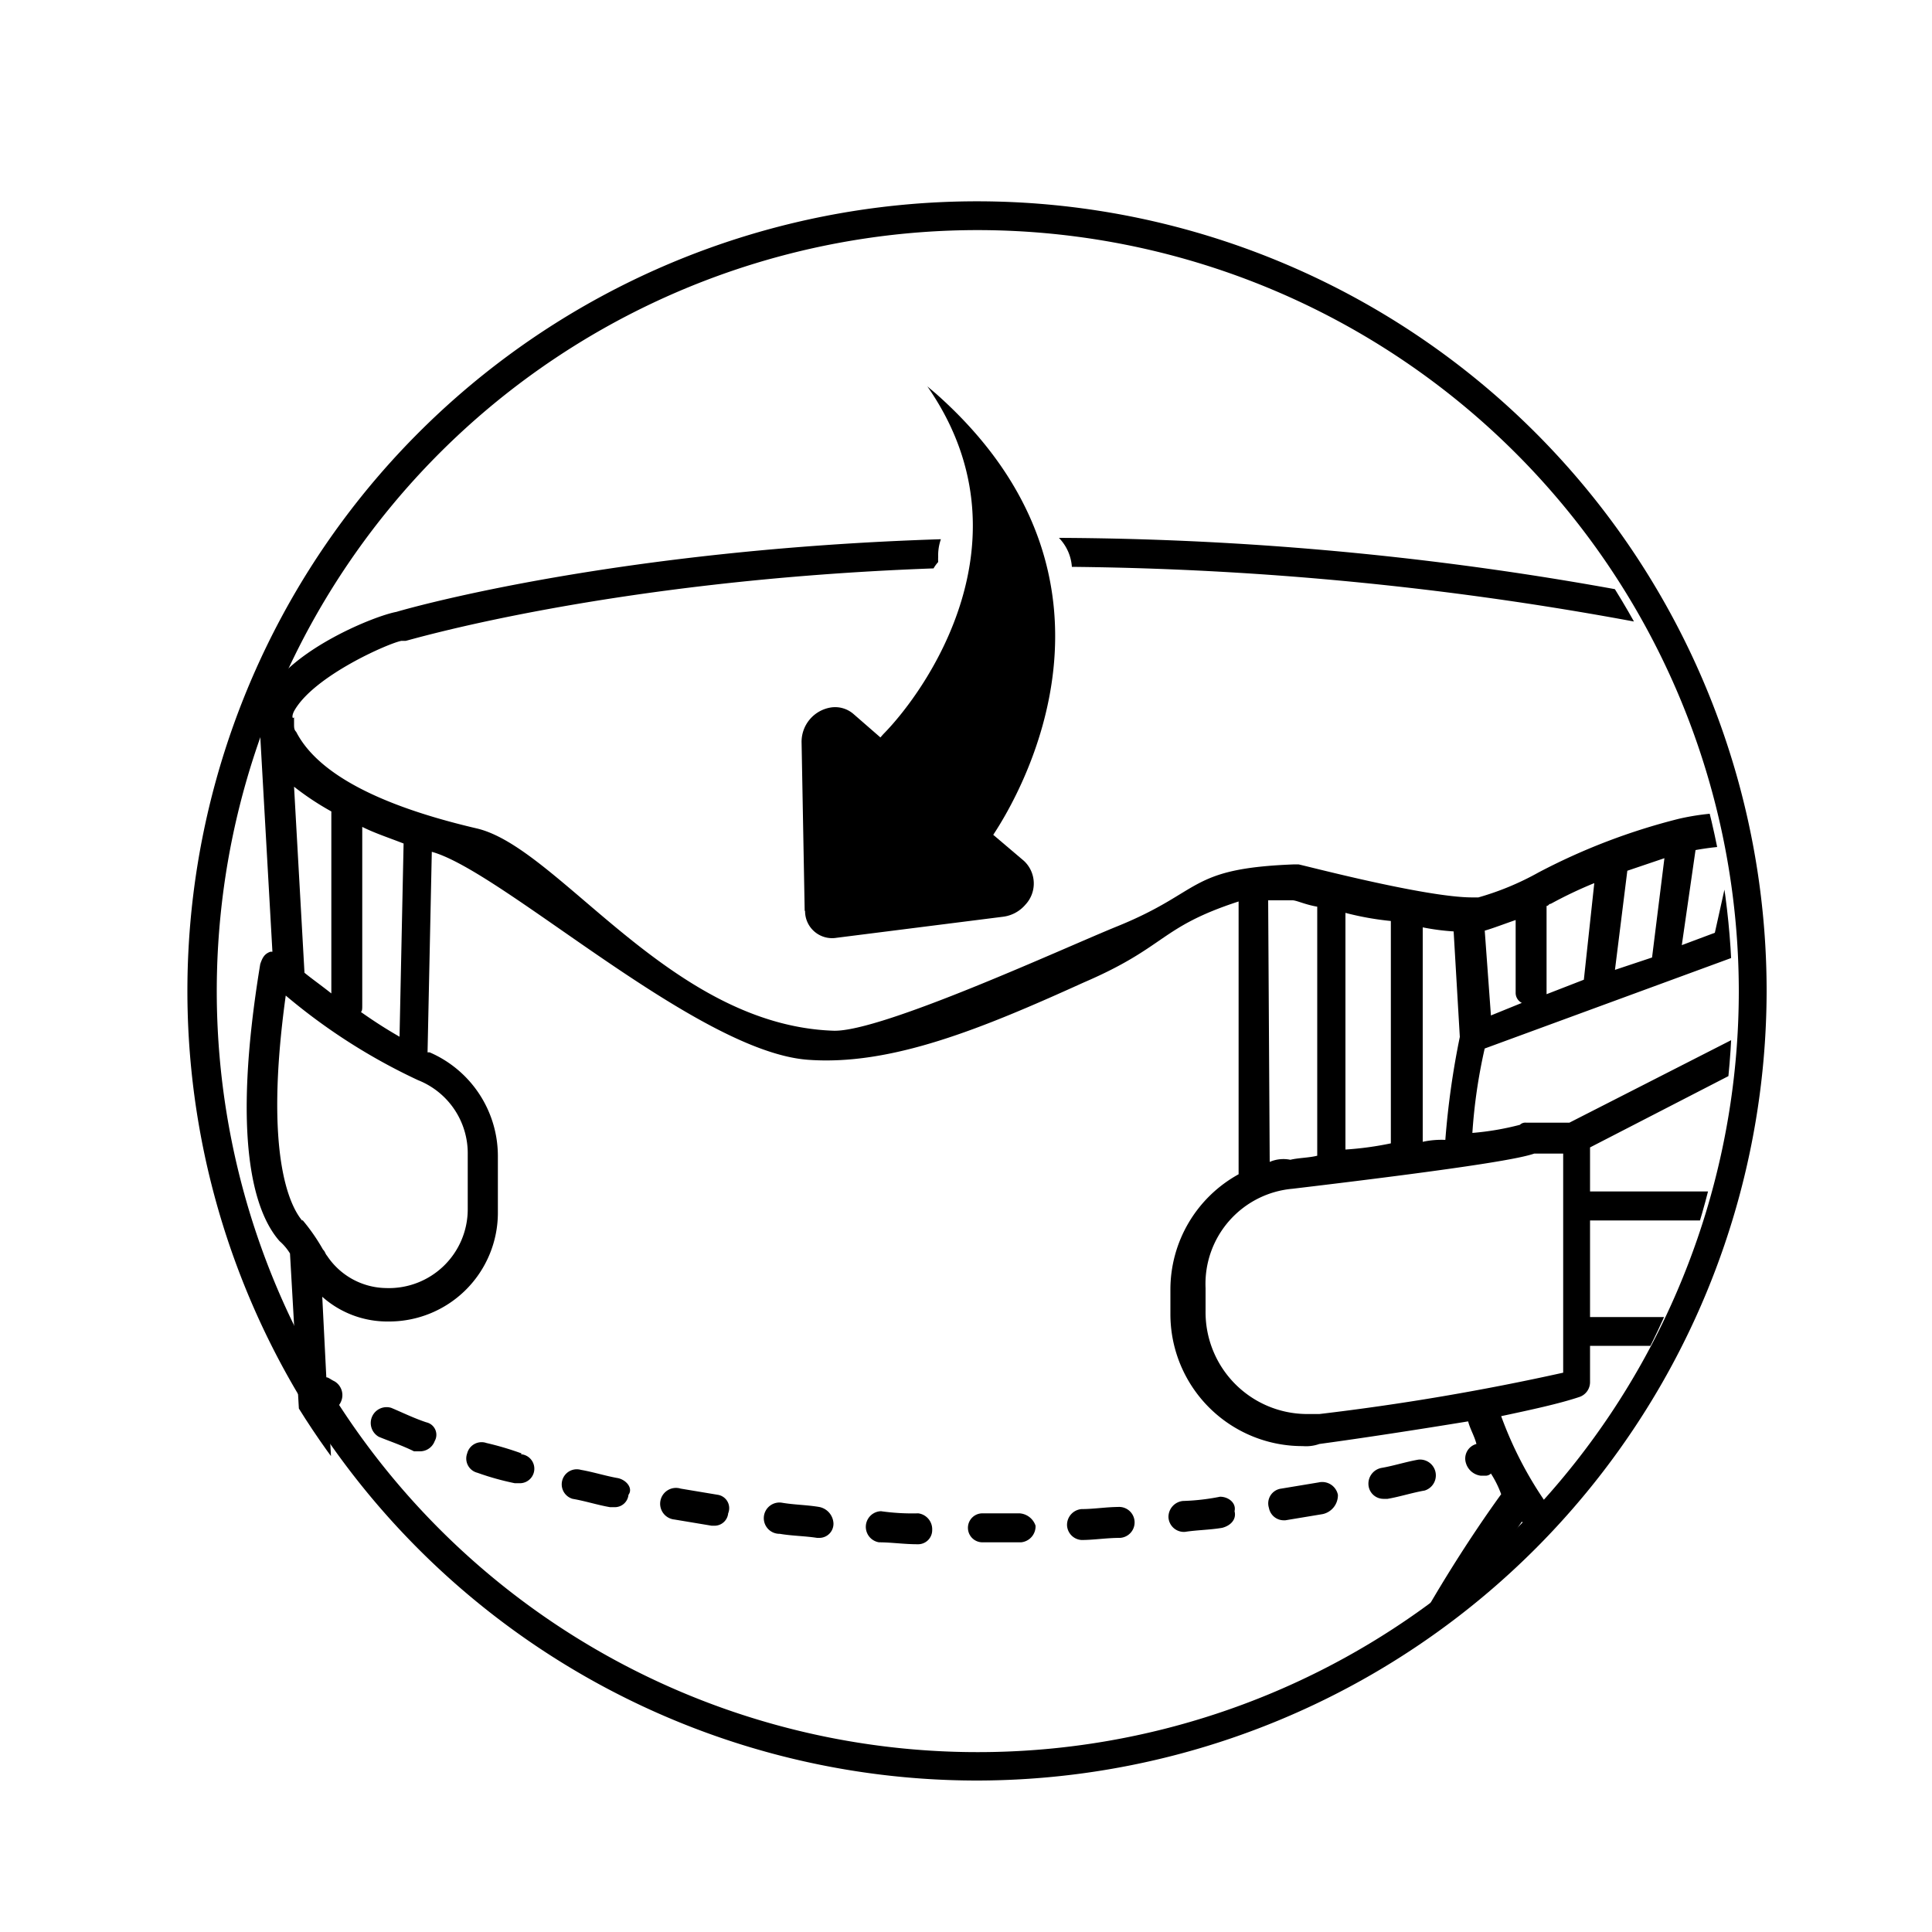 <svg id="Layer_1" data-name="Layer 1" xmlns="http://www.w3.org/2000/svg" xmlns:xlink="http://www.w3.org/1999/xlink" viewBox="0 0 100 100"><defs><style>.cls-1{fill:none;}.cls-2{clip-path:url(#clip-path);}</style><clipPath id="clip-path"><circle class="cls-1" cx="49.54" cy="51.72" r="40.12"/></clipPath></defs><path d="M50.58,92.16A40.87,40.87,0,1,1,91.44,51.29,40.91,40.91,0,0,1,50.58,92.16Zm0-80.25A39.39,39.39,0,1,0,90,51.29,39.42,39.42,0,0,0,50.58,11.91Z"/><g class="cls-2"><path d="M99,48.16c.22-.54,1-3.21,0-8.77,0-.22-.11-.43-.11-.75-1.17-4.5-8.45-6.74-8.77-6.85H90a165.34,165.34,0,0,0-35.19-3.95,2.39,2.39,0,0,1,.67,1.5,168.28,168.28,0,0,1,34.1,3.84c1.92.64,6.84,2.78,7.7,5.78,0,.21.11.32.11.53.21,2.36-2.14,4.92-6.64,7.71l.86-4.07a1.32,1.32,0,0,0-.11-.64.58.58,0,0,0-.53-.32c-.43,0-.86-.11-1.29-.11a12.62,12.62,0,0,0-2.78.32,32.58,32.58,0,0,0-7.27,2.78,14.48,14.48,0,0,1-3.11,1.29H76.2c-2.46,0-8.88-1.71-9-1.71H67c-5.56.21-4.69,1.39-9.18,3.21-2.74,1.11-12.2,5.48-14.68,5.4-8.45-.29-14.2-9.47-18.46-10.47-6-1.4-8.46-3.27-9.35-5-.11-.11-.11-.22-.11-.43v-.32c-.11.11-.11-.11,0-.32,1-1.82,4.92-3.53,5.56-3.64H21c.09,0,10.49-3.14,27.32-3.75a2,2,0,0,1,.24-.33,2.56,2.56,0,0,1,0-.27,2.55,2.55,0,0,1,.14-.91c-16.61.53-27.21,3.47-28.18,3.76-1.18.22-5.35,1.93-6.63,4.18a4.21,4.21,0,0,0-.43,1.07v1l.64,11.34H14c-.32.11-.42.32-.53.64-1.5,9.1-.32,12.84,1,14.34a2.78,2.78,0,0,1,.54.64l1.17,20.43a43.06,43.06,0,0,0,4.92,18.08c4.39,8.46,13.81,18.83,33.38,20.44a32.47,32.47,0,0,0,3.43.21c4.81,0,14.23-1.07,24.39-8.23C100.81,103.15,99,86.25,99,86A95.25,95.25,0,0,1,99,48.16ZM87.76,44a14.24,14.24,0,0,1,2-.22l-1,4.5-1.71.64Zm-3.53,1.07,1.92-.65-.64,5.14-1.92.64Zm-4.18,1.82c.11,0,.11-.11.22-.11a21.84,21.84,0,0,1,2.25-1.07l-.54,5-1.93.75Zm-1.6.74v3.75a.58.58,0,0,0,.32.53l-1.6.65-.32-4.39C77.27,48.05,77.81,47.84,78.45,47.62Zm-1.6,6.64,12.83-4.71h.11c3.85-2.14,6.42-4.17,7.81-6.31a11.33,11.33,0,0,1-.11,4.28v.1a99.86,99.86,0,0,0-.64,35.63,19.22,19.22,0,0,0-12-5.46h-.32a20.85,20.85,0,0,0-4.5,0A19.68,19.68,0,0,1,77.7,73.3c1.5-.32,3-.64,4.07-1a.81.81,0,0,0,.53-.75V69.66h6.63a.75.75,0,1,0,0-1.49H82.3v-5h6.63a.75.75,0,0,0,0-1.5H82.3V59.39l10.17-5.24a.79.79,0,1,0-.75-1.39L81.23,58.11H79a.4.4,0,0,0-.33.11,14.31,14.31,0,0,1-2.46.42A27.85,27.85,0,0,1,76.85,54.26ZM66.9,61.53c9.84-1.17,11.87-1.6,12.51-1.82h1.5V71.05a126.75,126.75,0,0,1-12.62,2.14h-.65a5.27,5.27,0,0,1-5.24-5.34V66.67A4.94,4.94,0,0,1,66.9,61.53ZM73.64,48a12,12,0,0,0,1.6.21l.32,5.46A42.9,42.9,0,0,0,74.81,59a4.59,4.59,0,0,0-1.17.1Zm-4-.75a15.11,15.11,0,0,0,2.35.42V59.18a16.66,16.66,0,0,1-2.35.32Zm-4-.65H66.9c.21,0,.64.22,1.28.33V59.82c-.43.11-1,.11-1.39.21a1.79,1.79,0,0,0-1.07.11ZM18.75,52v-9.2c.64.32,1.29.53,2.14.86l-.21,10c-.75-.43-1.39-.85-2-1.28C18.75,52.33,18.75,52.22,18.75,52ZM17.15,42v9.42c-.54-.43-1-.75-1.39-1.07l-.54-9.63A14.35,14.35,0,0,0,17.15,42Zm-1.5,21.19c-.64-.75-2-3.43-.86-11.66a30.75,30.75,0,0,0,6.85,4.38,4.07,4.07,0,0,1,2.57,3.85V62.6A4.08,4.08,0,0,1,20,66.67,3.73,3.73,0,0,1,16.93,65c-.1-.11-.1-.22-.21-.32A10,10,0,0,0,15.65,63.14ZM54.59,122.3c-15.19-1.28-26-7.81-32.2-19.58a42.54,42.54,0,0,1-4.71-17.44L17,73a.72.72,0,0,0,.64-.43.83.83,0,0,0-.32-1.07c-.21-.1-.32-.21-.43-.21l-.21-4.17a5.06,5.06,0,0,0,3.42,1.28,5.63,5.63,0,0,0,5.67-5.67V59.82a5.85,5.85,0,0,0-3.53-5.35h-.11l.22-10.38c3.65,1,13.66,10.29,19.42,10.76,4.35.34,9.1-1.63,14.33-4C60.4,49,60,48,64.11,46.66V60.78a6.81,6.81,0,0,0-3.53,6V68a6.83,6.83,0,0,0,6.85,6.85,2.07,2.07,0,0,0,.86-.11c2.35-.32,5.13-.75,7.7-1.17.11.42.32.74.43,1.17a.78.78,0,0,0-.54,1,.92.92,0,0,0,.75.64h.22a.39.39,0,0,0,.32-.11,5.32,5.32,0,0,1,.53,1.07c-2.25,3.1-14.66,21-9.63,34.13.11.21,1.39,4.49,7.28,6.63C64.11,123.8,54.7,122.3,54.59,122.3ZM77.38,117c-6.31-1.6-7.6-5.78-7.7-6C65.18,99.3,76,82.82,78.77,78.76c.11.1.22.32.32.43a1,1,0,0,0,.75.32,20.92,20.92,0,0,1,3.21-.22c-2.67,3.32-5.56,7-7.38,11.24a39.13,39.13,0,0,0-3.21,11.12c-.75,4.82,0,8.56,2.14,11.13a9.21,9.21,0,0,0,4.92,2.89C78.77,116.1,78,116.52,77.38,117Zm4.07-2.57a7.74,7.74,0,0,1-5.67-2.67c-1.82-2.14-2.47-5.46-1.82-9.84a40.3,40.3,0,0,1,3.1-10.81c1.93-4.28,4.81-7.92,7.6-11.45l.21-.32a17.38,17.38,0,0,1,12.41,7.06C97.49,88.28,97.92,103,81.45,114.38Z"/><path d="M37.15,77.37l-1.92-.32a.82.82,0,1,0-.32,1.6l1.92.32h.11a.71.71,0,0,0,.75-.64A.7.7,0,0,0,37.15,77.37Z"/><path d="M71.6,77.58h.22c.64-.11,1.28-.32,1.92-.43a.82.82,0,0,0-.32-1.6c-.64.11-1.28.32-1.92.43a.83.83,0,0,0-.65,1A.78.78,0,0,0,71.6,77.58Z"/><path d="M57.91,78c-.64,0-1.29.11-1.93.11a.82.82,0,0,0-.75.85.8.8,0,0,0,.75.75h0c.64,0,1.29-.11,2-.11a.8.8,0,0,0-.11-1.6Z"/><path d="M69.25,77.37a.83.83,0,0,0-1-.64l-1.93.32a.77.77,0,0,0-.64,1,.78.78,0,0,0,.75.64h.1l1.93-.32A1,1,0,0,0,69.25,77.37Z"/><path d="M63.15,77.47a11.41,11.41,0,0,1-1.92.22.83.83,0,0,0-.75.85.8.8,0,0,0,.75.75h.1c.64-.1,1.29-.1,1.93-.21.43-.11.75-.43.64-.86C64,77.79,63.58,77.47,63.15,77.47Z"/><path d="M52.77,78.33H50.85a.75.75,0,0,0,0,1.5h2a.83.83,0,0,0,.75-.86A.94.94,0,0,0,52.77,78.33Z"/><path d="M47.53,78.33a11.42,11.42,0,0,1-1.93-.11.81.81,0,0,0-.1,1.61c.64,0,1.28.1,2,.1h0a.73.73,0,0,0,.75-.74A.83.83,0,0,0,47.53,78.33Z"/><path d="M27,75.23a15.57,15.57,0,0,0-1.82-.54.77.77,0,0,0-1,.54.76.76,0,0,0,.53,1,13.92,13.92,0,0,0,1.93.54h.21a.75.75,0,0,0,.11-1.5Z"/><path d="M32,76.51c-.64-.11-1.29-.32-1.93-.43a.78.78,0,0,0-.43,1.5c.65.11,1.29.32,1.93.43h.21a.71.71,0,0,0,.75-.64C32.77,77.05,32.45,76.62,32,76.51Z"/><path d="M22.07,73.62c-.64-.21-1.29-.53-1.82-.75a.82.82,0,0,0-.64,1.5c.53.22,1.17.43,1.82.75h.32a.81.81,0,0,0,.75-.53A.66.66,0,0,0,22.07,73.62Z"/><path d="M42.4,78c-.65-.11-1.29-.11-1.93-.22a.81.81,0,1,0-.11,1.61c.64.11,1.29.11,1.93.21h.11a.73.73,0,0,0,.74-.75A.91.91,0,0,0,42.4,78Z"/><path d="M41.65,47.13l-.16-8.69A1.8,1.8,0,0,1,43,36.62a1.45,1.45,0,0,1,1.18.34l1.39,1.21.14-.16C48,35.69,53.47,27.86,48,20l.45.38C59.3,30,52.82,41.08,51.41,43.21L53,44.56a1.6,1.6,0,0,1,.08,2.26,1.82,1.82,0,0,1-1.16.63l-8.62,1.09a1.4,1.4,0,0,1-1.63-1.38Z"/></g></svg>